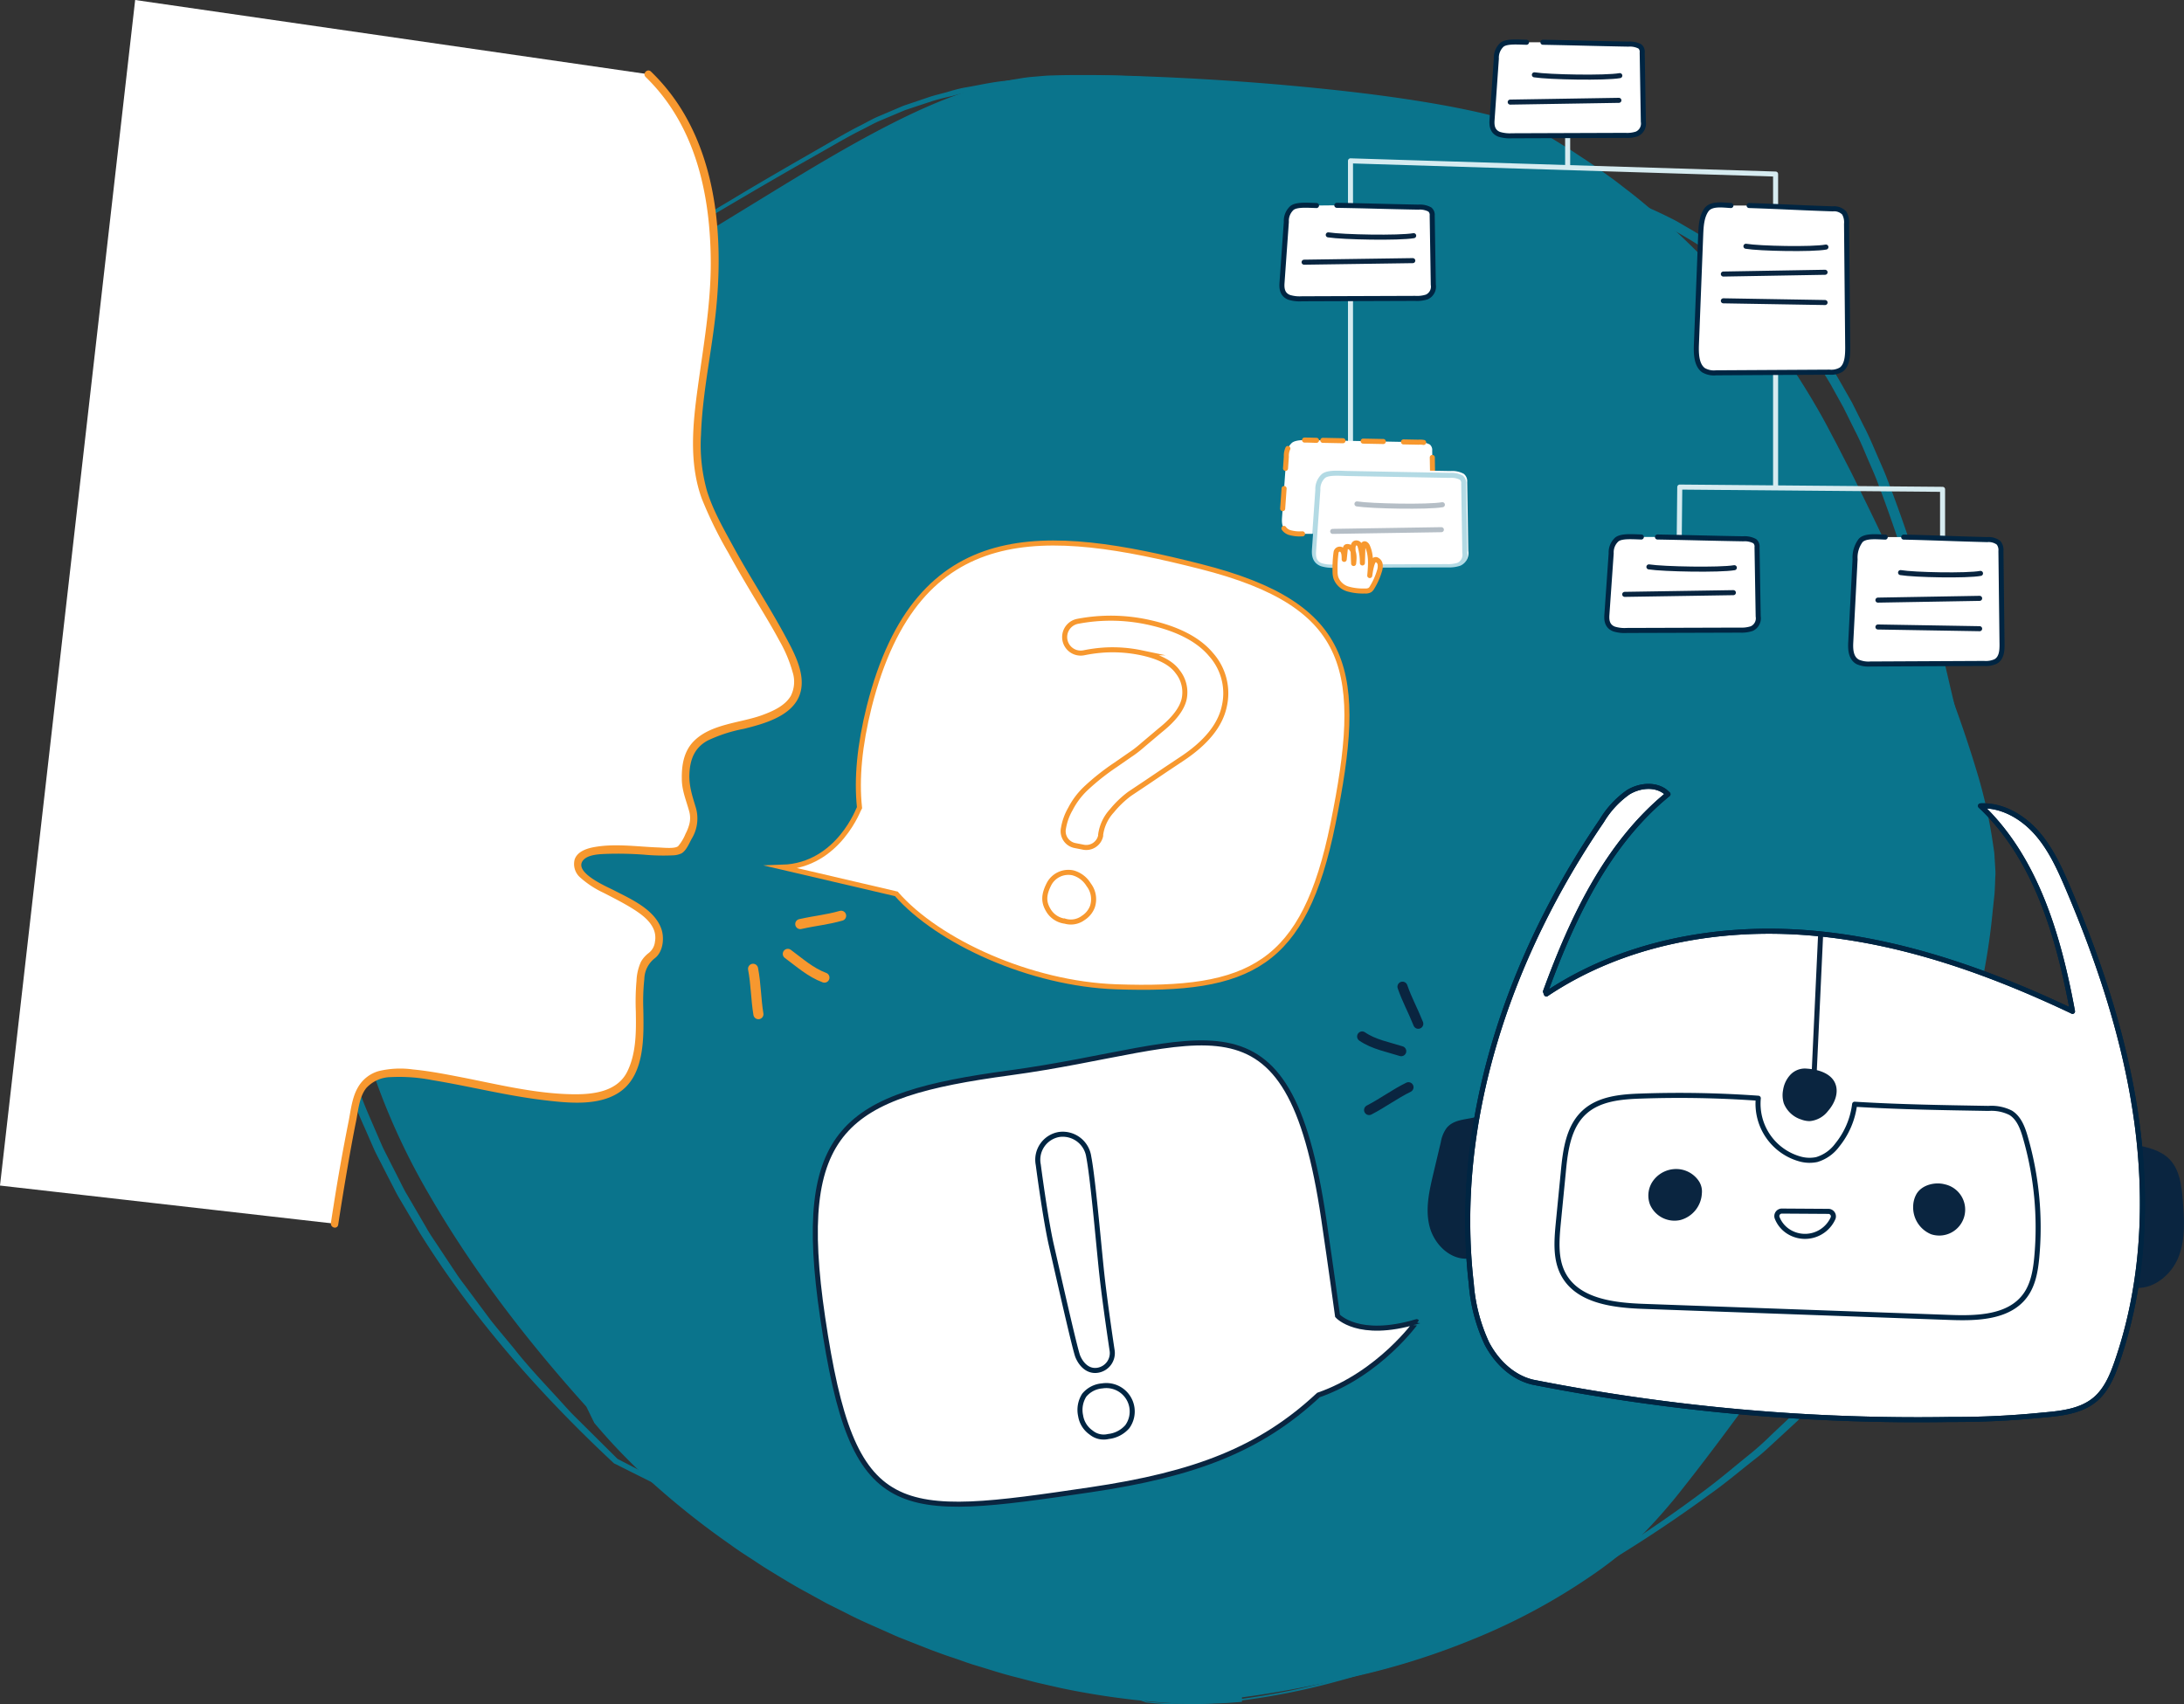<svg xmlns="http://www.w3.org/2000/svg" width="433.05" height="338.02" viewBox="0 0 433.05 338.02"><rect x="0" y="0" width="433.05" height="338.02" fill="#333333" stroke="none"/><g id="b722b7fc-db74-43a6-a07e-dfcbc1bd8d4e" data-name="Ebene 2"><g id="a8282044-baef-41b5-9325-f5e277ad2f6a" data-name="Ebene 2"><g id="a35b159a-28e4-4590-83fe-d87eb257907a" data-name="Gruppe 13296" opacity="0.8"><g id="be55e8dc-f419-45c7-b2f0-1bc13661e0f0" data-name="Vereinigungsmenge 2"><path d="M227.26,337.65c-9-3.41-17.93-7.07-26.8-10.82s-17.68-7.64-26.46-11.6-17.53-8-26.21-12.18-17.32-8.44-25.92-12.77l-.07,0-.06-.06c-14.61-13.63-28-28.78-38.58-45.82l-3.83-6.48c-.66-1.06-1.19-2.21-1.78-3.32l-1.71-3.34c-.56-1.13-1.18-2.22-1.69-3.37l-1.51-3.45c-1-2.3-2.08-4.57-2.87-7a129,129,0,0,1-7.46-29.14,126.58,126.58,0,0,1-.45-30.07,138.1,138.1,0,0,1,6.57-29.32c6.44-19,16.7-36.57,29.27-52.12,1.65-1.89,3.26-3.8,5-5.57s3.54-3.53,5.36-5.25c3.71-3.36,7.54-6.59,11.56-9.57a285.62,285.62,0,0,1,25-16.53c4.27-2.59,8.59-5.1,12.91-7.6l6.49-3.73c2.16-1.25,4.31-2.51,6.56-3.64,1.12-.56,2.2-1.2,3.35-1.71l3.46-1.47,1.73-.74,1.78-.6,3.57-1.21c1.2-.37,2.42-.64,3.63-1s2.42-.69,3.66-.88c2.47-.43,4.92-1,7.41-1.24a156.56,156.56,0,0,1,30-.65c10,.63,19.92,1.8,29.82,3.07l14.85,1.95c2.47.31,5,.7,7.44,1.2s4.91,1.15,7.31,1.89a92.57,92.57,0,0,1,26.74,13.76l-.28-.14a84.25,84.25,0,0,1,10.14,3.37q2.48,1,4.88,2.17c.81.39,1.6.79,2.4,1.21l2.31,1.35a79.44,79.44,0,0,1,16.91,13,89.85,89.85,0,0,1,12.91,17l2.64,4.64,2.38,4.76c.83,1.58,1.53,3.21,2.23,4.84s1.44,3.24,2.1,4.89A294.47,294.47,0,0,1,386.41,135c.79,3.45,1.68,6.86,2.33,10.37s1.16,7,1.48,10.58a112.49,112.49,0,0,1,0,21.32V177a177,177,0,0,1,1.06,22.79,144.36,144.36,0,0,1-2.57,22.69c-.38,1.86-.87,3.71-1.31,5.56-.23.93-.44,1.86-.68,2.78l-.87,2.72c-.6,1.81-1.11,3.65-1.78,5.43l-2.12,5.32c-.64,1.79-1.57,3.47-2.37,5.19l-1.25,2.58-.63,1.28L377,254.6l-2.87,4.94c-.24.41-.47.83-.72,1.23l-.81,1.18-1.62,2.36-1.61,2.36-.81,1.17-.89,1.12-3.57,4.45c-1.15,1.53-2.51,2.86-3.79,4.27s-2.59,2.79-3.92,4.14l-4.19,3.87c-1.4,1.28-2.77,2.61-4.29,3.75-3,2.35-5.88,4.81-9,7a270.07,270.07,0,0,1-38.74,23.64l-.33.17-.15-.32h0l.46.16c-2.83,1.41-5.74,2.65-8.6,4s-5.85,2.41-8.76,3.62a183.78,183.78,0,0,1-18,5.85,138.15,138.15,0,0,1-18.58,3.69c-3.14.35-6.28.66-9.44.74A60.11,60.11,0,0,1,227.26,337.65Zm.05-.19a60.39,60.39,0,0,0,9.42.26c3.15-.09,6.29-.41,9.42-.78a138.92,138.92,0,0,0,18.51-3.76,174.58,174.58,0,0,0,17.95-5.94c2.89-1.24,5.83-2.38,8.69-3.71s5.73-2.62,8.53-4.06l.31-.16.16.32h0l-.47-.16a266,266,0,0,0,38.33-24c3-2.24,5.88-4.71,8.81-7.07a55.62,55.62,0,0,0,4.2-3.77l4.1-3.87c1.29-1.36,2.54-2.77,3.81-4.15a55,55,0,0,0,3.71-4.23l3.49-4.42.88-1.11.78-1.16,1.57-2.34,1.58-2.33.78-1.17c.25-.39.47-.81.71-1.21l2.78-4.89.7-1.22.6-1.27,1.21-2.54c.78-1.71,1.68-3.36,2.3-5.13l2-5.24c.65-1.76,1.14-3.57,1.71-5.35l.84-2.69.66-2.73c.42-1.83.91-3.64,1.28-5.47a144.53,144.53,0,0,0,2.51-22.35,176.15,176.15,0,0,0-1.08-22.49l0-.11V177a110.87,110.87,0,0,0,0-20.93q-.48-5.22-1.47-10.38c-.64-3.42-1.52-6.84-2.32-10.27A299.33,299.33,0,0,0,372.1,95.15c-.64-1.63-1.38-3.22-2.06-4.84s-1.37-3.22-2.18-4.78l-2.33-4.7L363,76.26A88.24,88.24,0,0,0,350.37,59.6a78.05,78.05,0,0,0-16.48-12.77,76.92,76.92,0,0,0-19.25-8l-.16,0-.12-.09A90.92,90.92,0,0,0,288.17,25c-2.36-.75-4.75-1.38-7.16-1.92s-4.85-.9-7.33-1.23l-14.83-2c-9.89-1.33-19.79-2.58-29.73-3.25a155.32,155.32,0,0,0-29.8.49c-2.48.23-4.9.78-7.35,1.2-1.23.18-2.41.58-3.62.85s-2.42.58-3.61.95l-3.53,1.17-1.77.59-1.71.72-3.44,1.45c-1.13.49-2.21,1.12-3.32,1.67-2.22,1.1-4.39,2.35-6.55,3.59l-6.51,3.7c-4.33,2.48-8.66,5-12.94,7.53A262.16,262.16,0,0,0,120.07,57c-4,3-7.79,6.21-11.47,9.56-1.8,1.72-3.63,3.41-5.31,5.24s-3.35,3.67-5,5.55a169.11,169.11,0,0,0-28.62,52,136.28,136.28,0,0,0-6.24,29.06,126.9,126.9,0,0,0,8,58.41c.78,2.35,1.83,4.6,2.8,6.89l1.48,3.41c.5,1.14,1.11,2.22,1.65,3.34l1.69,3.32c.57,1.1,1.08,2.23,1.74,3.29l3.75,6.43c.6,1.09,1.31,2.12,2,3.15l2.06,3.11,2.06,3.1c.68,1,1.47,2,2.2,3l4.46,6c1.55,1.95,3.17,3.84,4.74,5.76,3.08,3.92,6.57,7.47,9.9,11.18l1.26,1.37,1.32,1.32,2.65,2.63,5.31,5.27-.13-.09c8.54,4.43,17.11,8.82,25.75,13.06s17.33,8.4,26.06,12.47,17.55,7.92,26.39,11.72S218.34,334,227.31,337.46Z" fill="#0084a3"></path></g><g id="a8833017-a755-4927-bf7b-01499a45b906" data-name="Vereinigungsmenge 4"><path d="M266.84,332.79c-8.84,1.92-15.59,3.06-20.73,3.72l0,.89s-28,3.88-68-13.16-59.71-42.55-59.71-42.55l-1.54-3.16c-13.88-15.44-38.39-46-44.88-75.43C62.71,161.3,72,119,92.52,92.7S115.16,61.63,141.07,46s46.5-29.65,66.73-30.4,83.31,3.24,98.67,12.18a148.19,148.19,0,0,1,56.62,60.54c16.72,32.85,33.31,70.41,31.39,88.68s-4,37.76-26.24,69.62-35.82,50.73-42.95,57.72c-4.24,4.15-12.75,11-25.7,17.27A145.36,145.36,0,0,1,266.84,332.79Z" fill="#0084a3"></path><path d="M266.86,332.88c-6.86,1.5-13.76,2.86-20.73,3.77l.13-.14,0,.89v.13h-.11a96.63,96.63,0,0,1-18-.07,155,155,0,0,1-17.8-2.67l-4.4-1c-1.46-.35-2.9-.75-4.36-1.12-2.92-.71-5.76-1.68-8.65-2.53-1.43-.45-2.84-1-4.26-1.46s-2.85-1-4.24-1.52l-4.19-1.65-2.1-.83c-.69-.29-1.37-.6-2.06-.91-2.74-1.23-5.52-2.39-8.18-3.78l-4-2-3.95-2.18c-2.66-1.41-5.19-3-7.77-4.57-1.29-.79-2.52-1.65-3.79-2.46s-2.51-1.65-3.73-2.54a159.07,159.07,0,0,1-14.2-11.16,116.5,116.5,0,0,1-12.68-12.93l0-.05-.05-.09-1.54-3.16.12.19c-11.71-13-22.48-26.95-31.26-42.17a134.14,134.14,0,0,1-11-23.9c-.67-2.1-1.41-4.17-1.9-6.33l-.81-3.21c-.23-1.07-.42-2.15-.63-3.23l-.6-3.24-.31-1.61-.22-1.64c-.28-2.17-.6-4.34-.86-6.52A151.79,151.79,0,0,1,72.12,135a128.69,128.69,0,0,1,9-24.65,107.26,107.26,0,0,1,6.5-11.42c2.41-3.66,5.1-7.13,7.79-10.56L103.52,78c2.71-3.43,5.45-6.84,8.4-10.09a84.73,84.73,0,0,1,9.5-9.06c3.4-2.77,7-5.29,10.64-7.71s7.39-4.68,11.12-6.95l11.17-6.84c7.46-4.55,15-9.07,22.78-13s16-7.35,24.77-8.73a30.32,30.32,0,0,1,3.28-.42c1.1-.08,2.21-.22,3.3-.23,2.2-.08,4.39-.09,6.58-.09,4.37,0,8.75.14,13.12.31q13.11.51,26.18,1.65c8.72.78,17.42,1.71,26.08,3.06,4.33.68,8.65,1.46,12.94,2.43,2.14.51,4.27,1.05,6.39,1.71A38.77,38.77,0,0,1,306,26.47c1.05.51,1.93,1.12,2.88,1.69l2.8,1.74c1.82,1.23,3.69,2.39,5.46,3.69l2.68,1.93c.88.65,1.74,1.33,2.61,2,1.76,1.32,3.44,2.75,5.13,4.15A149.62,149.62,0,0,1,361,82.15c1.09,1.91,2.08,3.88,3.12,5.81l3,5.85c1.94,3.92,3.87,7.85,5.75,11.8,3.75,7.9,7.36,15.88,10.69,24a239.27,239.27,0,0,1,8.82,24.79,97.35,97.35,0,0,1,2.79,12.94l.24,1.64c.06.56.08,1.12.12,1.67l.1,1.67a10.48,10.48,0,0,1,0,1.68c-.05,1.13-.07,2.27-.16,3.37l-.35,3.27A129.17,129.17,0,0,1,390,206.46a130,130,0,0,1-10.68,24.09c-1.12,1.88-2.2,3.8-3.35,5.66s-2.33,3.72-3.54,5.54l-3.72,5.43-3.78,5.34q-7.57,10.69-15.25,21.32c-5.14,7.07-10.31,14.13-15.74,21a109.53,109.53,0,0,1-8.65,9.89A82.46,82.46,0,0,1,315,312.88a123,123,0,0,1-23.12,12.31A145.46,145.46,0,0,1,266.86,332.88Zm0-.19a145.2,145.2,0,0,0,24.95-7.8,122.5,122.5,0,0,0,23-12.38,78.48,78.48,0,0,0,10.12-8.22,107.27,107.27,0,0,0,8.48-9.93c5.34-6.9,10.42-14,15.47-21.13s10-14.31,15-21.5a250.53,250.53,0,0,0,14.07-22,127.65,127.65,0,0,0,10.35-23.82,131.67,131.67,0,0,0,4.87-25.51l.35-3.26c.08-1.07.09-2.11.14-3.17a10.58,10.58,0,0,0,0-1.59l-.11-1.6c0-.53-.05-1.06-.12-1.6l-.23-1.59a93.89,93.89,0,0,0-2.75-12.65,235.36,235.36,0,0,0-8.77-24.56c-3.32-8-6.92-16-10.68-23.86-1.88-3.94-3.8-7.85-5.74-11.76l-2.94-5.84c-1-1.92-2-3.86-3.06-5.75a147.56,147.56,0,0,0-32.84-40c-1.66-1.39-3.31-2.8-5-4.11-.86-.66-1.7-1.35-2.58-2l-2.64-1.91c-1.74-1.3-3.58-2.44-5.37-3.67l-2.76-1.72c-.92-.55-1.84-1.19-2.77-1.63a36.94,36.94,0,0,0-5.93-2.34c-2.06-.65-4.16-1.19-6.26-1.7-4.22-1-8.5-1.8-12.8-2.5-8.59-1.4-17.26-2.4-25.94-3.23s-17.39-1.43-26.11-1.83c-4.36-.2-8.71-.35-13.07-.4-2.18,0-4.36,0-6.53,0-1.09,0-2.15.14-3.23.2a31.78,31.78,0,0,0-3.22.39c-8.57,1.28-16.71,4.66-24.49,8.5s-15.3,8.37-22.78,12.88L143.6,44.9c-3.74,2.26-7.47,4.52-11.13,6.88s-7.23,4.88-10.62,7.61a83.53,83.53,0,0,0-9.48,9c-2.94,3.22-5.65,6.65-8.35,10.07L96,88.77c-2.68,3.45-5.34,6.9-7.71,10.55a103.08,103.08,0,0,0-6.41,11.36,125.06,125.06,0,0,0-8.78,24.54A150.41,150.41,0,0,0,70,187.05c.28,2.16.61,4.31.91,6.46l.24,1.61.31,1.6.63,3.2c.22,1.06.41,2.13.65,3.19l.81,3.14c.49,2.11,1.23,4.15,1.89,6.21a132.75,132.75,0,0,0,11,23.57,229.2,229.2,0,0,0,14.44,21.72c5.18,7,10.73,13.73,16.52,20.23l.08.09,0,.1,1.53,3.17-.08-.14A115.1,115.1,0,0,0,131.38,294a155.34,155.34,0,0,0,14,11.23c1.19.89,2.43,1.73,3.67,2.56s2.46,1.69,3.73,2.49c2.54,1.56,5,3.21,7.67,4.63l3.9,2.21,4,2c2.63,1.42,5.38,2.6,8.09,3.86.68.31,1.36.64,2,.93l2.08.85,4.16,1.69c1.38.58,2.8,1,4.2,1.56s2.81,1,4.23,1.51c2.86.87,5.69,1.87,8.59,2.61,1.45.39,2.88.8,4.34,1.17l4.37,1a145.54,145.54,0,0,0,17.73,2.77,95.91,95.91,0,0,0,17.93.14l-.13.14.05-.89v-.12l.11,0C253.05,335.48,260,334.16,266.82,332.69Z" fill="#0084a3"></path></g></g><path d="M294.35,221.37c-2.17,1.37-5.45.66-7.1,2.63a6.2,6.2,0,0,0-1.07,2.62l-1.5,6.32c-.79,3.34-1.59,6.84-.74,10.17s3.89,6.37,7.3,6" fill="#0a2540" stroke="#0a2540" stroke-linecap="round" stroke-linejoin="round"></path><path d="M423.23,227.53c2.36.46,4.87,1,6.56,2.7,1.95,2,2.28,5,2.51,7.78.3,3.73.58,7.63-.8,11.11s-5,6.4-8.66,5.72" fill="#0a2540" stroke="#0a2540" stroke-linecap="round" stroke-linejoin="round"></path><path d="M410.91,200.55c-16.48-7.81-33.82-14-52-15.52s-37.14,1.95-52.29,12.1l-.17-.48c5.34-14.6,12.23-29.32,24.28-39.14l-.6-.54c-2.08-1.53-5.1-1.18-7.3.17a18.55,18.55,0,0,0-5.22,5.64c-18.33,26.82-29.59,59.54-25.88,91.81a34,34,0,0,0,3.09,11.85c1.9,3.64,5.13,6.77,9.13,7.69a394.39,394.39,0,0,0,82.85,7.39,172.86,172.86,0,0,0,18.2-.87c3.69-.32,7.64-.73,10.46-3.13,2.2-1.87,3.37-4.66,4.31-7.39,5.29-15.26,6.1-31.84,3.89-47.84S416.32,190.82,410,176c-1.66-3.88-3.44-7.79-6.25-10.93s-6.84-5.45-11.05-5.24l.41.37c10.72,10.42,15.11,25.67,17.83,40.38Z" fill="#fff" stroke="#002542" stroke-linecap="round" stroke-linejoin="round"></path><path d="M361,185.31l-1.28,27.48" fill="none" stroke="#0a2540" stroke-linecap="round" stroke-linejoin="round"></path><path d="M357.93,212.42a3.45,3.45,0,0,0-2.64,1.16,5.19,5.19,0,0,0-1.24,2.67,4.92,4.92,0,0,0,.12,2.41,5,5,0,0,0,3.18,2.91,4.22,4.22,0,0,0,1.48.28,4.64,4.64,0,0,0,3.25-1.83c1.21-1.37,2.05-3.34,1.33-5S360.49,212.54,357.93,212.42Z" fill="#0a2540" stroke="#0a2540" stroke-linecap="round" stroke-linejoin="round"></path><path d="M362.62,240.25a1,1,0,0,1,.86,1.32,6.1,6.1,0,0,1-9,2.59,5.68,5.68,0,0,1-2.12-2.68,1,1,0,0,1,.89-1.29Z" fill="none" stroke="#002542" stroke-linecap="round" stroke-linejoin="round"></path><path d="M385.46,235.36c-1.76-.45-4.06.11-5,1.66a4.62,4.62,0,0,0-.61,2.24,5.25,5.25,0,0,0,3.21,5.05,4.64,4.64,0,1,0,2.39-8.95Z" fill="#0a2540" stroke="#0a2540" stroke-linecap="round" stroke-linejoin="round"></path><path d="M333,232.39a5.15,5.15,0,0,0-4.59,1.8,4.53,4.53,0,0,0-.77,4.55,4.79,4.79,0,0,0,5.43,2.74,5.26,5.26,0,0,0,3.88-4.82,3.23,3.23,0,0,0-.52-2.15A4.92,4.92,0,0,0,333,232.39Z" fill="#0a2540" stroke="#0a2540" stroke-linecap="round" stroke-linejoin="round"></path><path d="M367.74,219a15.94,15.94,0,0,1-3.47,8.13,7.79,7.79,0,0,1-4.06,2.85,7,7,0,0,1-3.11-.07,11.37,11.37,0,0,1-8.46-12.1,219.72,219.72,0,0,0-23.24-.43c-4,.13-8.3.51-11.24,3.2-3.19,2.91-3.79,7.63-4.19,11.93l-1,10.19c-.32,3.44-.6,7.11,1.07,10.13,2.87,5.21,9.89,6.05,15.84,6.26l60.87,2.2c5.33.19,11.54,0,14.75-4.27,1.64-2.17,2.11-5,2.36-7.69a64.3,64.3,0,0,0-2.27-23.78c-.53-1.86-1.27-3.84-2.91-4.85a8.45,8.45,0,0,0-4.4-.87C385.6,219.68,376.87,219.56,367.74,219Z" fill="none" stroke="#002542" stroke-linecap="round" stroke-linejoin="round"></path><path d="M410.91,200.55c-16.48-7.81-33.82-14-52-15.52s-37.14,1.95-52.29,12.1l-.17-.48c5.34-14.6,12.23-29.32,24.28-39.14l-.6-.54c-2.08-1.53-5.1-1.18-7.3.17a18.55,18.55,0,0,0-5.22,5.64c-18.33,26.82-29.59,59.54-25.88,91.81a34,34,0,0,0,3.09,11.85c1.9,3.64,5.13,6.77,9.13,7.69a394.39,394.39,0,0,0,82.85,7.39,172.86,172.86,0,0,0,18.2-.87c3.69-.32,7.64-.73,10.46-3.13,2.2-1.87,3.37-4.66,4.31-7.39,5.29-15.26,6.1-31.84,3.89-47.84S416.32,190.82,410,176c-1.66-3.88-3.44-7.79-6.25-10.93s-6.84-5.45-11.05-5.24l.41.37c10.72,10.42,15.11,25.67,17.83,40.38Z" fill="none" stroke="#002542" stroke-linecap="round" stroke-linejoin="round"></path><g id="bc8cda0c-47fa-47d1-9c0d-93ceff6a78c4" data-name="Gruppe 24503"><path id="bb75a963-227d-4159-8dae-dda881653d03" data-name="Pfad 49823" d="M150.38,201.14c-.5-3-.48-6-1.06-9" fill="none" stroke="#f7982f" stroke-linecap="round" stroke-linejoin="round" stroke-width="2"></path><path id="fd939c50-564c-48ec-a2c0-cb78f778c9d2" data-name="Pfad 49824" d="M163.47,193.89c-2.72-1-4.95-3-7.26-4.71" fill="none" stroke="#f7982f" stroke-linecap="round" stroke-linejoin="round" stroke-width="2"></path><path id="a965e8d2-ec80-4cf9-b21f-6bb0dd7b0be4" data-name="Pfad 49825" d="M166.78,181.62c-3,.84-4.77.91-8.1,1.65" fill="none" stroke="#f7982f" stroke-linecap="round" stroke-linejoin="round" stroke-width="2"></path></g><g id="fb1c17d4-ed81-4493-828b-9e0a18ca298d" data-name="Gruppe 24503"><path id="f1d05b0e-5875-4e11-8332-ef879b181b5c" data-name="Pfad 49823" d="M271.47,220.15c2.68-1.38,5.09-3.19,7.81-4.52" fill="none" stroke="#0a2540" stroke-linecap="round" stroke-linejoin="round" stroke-width="2"></path><path id="f0e67cf0-0186-4f67-a38a-1c0611b89901" data-name="Pfad 49824" d="M270.09,205.56c2.27,1.57,5.15,2.09,7.75,2.92" fill="none" stroke="#0a2540" stroke-linecap="round" stroke-linejoin="round" stroke-width="2"></path><path id="f5ab4dc5-8f3b-4710-952e-ba68b5d582b9" data-name="Pfad 49825" d="M278.09,195.69c1,2.85,1.9,4.29,3.13,7.35" fill="none" stroke="#0a2540" stroke-linecap="round" stroke-linejoin="round" stroke-width="2"></path></g><polyline points="352.07 40.46 352.07 34.52 267.78 31.9 267.78 89" fill="none" stroke="#d6ebf0" stroke-linecap="round" stroke-linejoin="round"></polyline><polyline points="385.18 107.76 385.18 97.05 333.07 96.6 332.95 108.08" fill="none" stroke="#d6ebf0" stroke-linecap="round" stroke-linejoin="round"></polyline><line x1="310.84" y1="22.32" x2="310.84" y2="32.8" fill="none" stroke="#d6ebf0" stroke-linecap="round" stroke-linejoin="round"></line><line x1="352.07" y1="66.61" x2="352.07" y2="96.6" fill="none" stroke="#d6ebf0" stroke-linecap="round" stroke-linejoin="round"></line><path d="M262.29,87.33l18.94.37a4.22,4.22,0,0,1,2.28.46,1.41,1.41,0,0,1,.47,1.22l.22,13.7a2.26,2.26,0,0,1-1.27,2.43,6.25,6.25,0,0,1-2.32.29l-22.49.08a7.28,7.28,0,0,1-2.5-.29c-1.4-.55-1.49-1.8-1.42-2.85l.86-12.16a3.48,3.48,0,0,1,1.1-2.75c.93-.75,3.14-.53,4.88-.5" fill="#fff" stroke="#f7982f" stroke-linecap="round" stroke-linejoin="round" stroke-dasharray="4"></path><path d="M267.53,93.56l20.14.36a4.27,4.27,0,0,1,2.29.47,1.38,1.38,0,0,1,.46,1.21l.22,13.71a2.22,2.22,0,0,1-1.27,2.42,6.46,6.46,0,0,1-2.32.3l-22.48.07a7.1,7.1,0,0,1-2.51-.29c-1.4-.55-1.49-1.8-1.42-2.85l.86-12.16a3.48,3.48,0,0,1,1.1-2.74c.93-.76,3.15-.54,4.88-.5" fill="#fff" stroke="#fff" stroke-linecap="round" stroke-linejoin="round"></path><path d="M328.65,106.5c7,.13,10,.24,17,.36a4.17,4.17,0,0,1,2.28.47,1.36,1.36,0,0,1,.46,1.21l.23,13.71a2.24,2.24,0,0,1-1.28,2.42,6.41,6.41,0,0,1-2.31.3l-22.49.07a7,7,0,0,1-2.5-.29c-1.41-.55-1.5-1.8-1.42-2.85l.85-12.16a3.45,3.45,0,0,1,1.11-2.74c.93-.76,3.14-.54,4.87-.5" fill="#fff" stroke="#002542" stroke-linecap="round" stroke-linejoin="round"></path><path d="M377.47,106.52c7,.17,9.5.32,16.53.5a3.28,3.28,0,0,1,2.28.63,2.29,2.29,0,0,1,.47,1.64l.22,18.6c0,1.21-.1,2.64-1.27,3.3a4.73,4.73,0,0,1-2.32.39l-22.49.11a5.34,5.34,0,0,1-2.5-.4c-1.4-.74-1.49-2.44-1.42-3.86l.86-16.51a5.66,5.66,0,0,1,1.1-3.72c.93-1,3.14-.73,4.88-.68" fill="#fff" stroke="#002542" stroke-linecap="round" stroke-linejoin="round"></path><path d="M305.94,8.38c7,.13,9.91.24,16.94.37a4.26,4.26,0,0,1,2.28.46,1.38,1.38,0,0,1,.46,1.22l.23,13.7a2.26,2.26,0,0,1-1.28,2.43,6.19,6.19,0,0,1-2.31.29l-22.49.08a7.25,7.25,0,0,1-2.5-.29c-1.41-.55-1.5-1.8-1.42-2.85l.85-12.16a3.49,3.49,0,0,1,1.11-2.75c.93-.75,3.14-.53,4.87-.5" fill="#fff" stroke="#002542" stroke-linecap="round" stroke-linejoin="round"></path><path d="M265.07,40.72c7,.12,9.13.23,16.16.36a4.13,4.13,0,0,1,2.28.47,1.39,1.39,0,0,1,.47,1.21l.22,13.7a2.25,2.25,0,0,1-1.27,2.43,6.25,6.25,0,0,1-2.32.29l-22.49.08a7,7,0,0,1-2.5-.29c-1.4-.55-1.49-1.8-1.42-2.85L255.06,44a3.44,3.44,0,0,1,1.1-2.74c.93-.76,3.14-.54,4.88-.5" fill="#fff" stroke="#002542" stroke-linecap="round" stroke-linejoin="round"></path><path d="M346.82,40.76c7,.23,9.55.43,16.58.66a2.76,2.76,0,0,1,2.28.83,3.66,3.66,0,0,1,.46,2.17l.23,24.52c0,1.6-.1,3.48-1.27,4.35a3.81,3.81,0,0,1-2.32.52l-22.49.13a4.15,4.15,0,0,1-2.5-.51c-1.41-1-1.49-3.23-1.42-5.1l.85-21.76c.07-1.72.18-3.56,1.11-4.91s3.14-1,4.88-.9" fill="#fff" stroke="#002542" stroke-linecap="round" stroke-linejoin="round"></path><path d="M267.34,93.91l20.14.37a4.18,4.18,0,0,1,2.29.46,1.39,1.39,0,0,1,.46,1.21l.22,13.71a2.24,2.24,0,0,1-1.27,2.43,6.63,6.63,0,0,1-2.31.29l-22.49.07a6.8,6.8,0,0,1-2.5-.29c-1.41-.55-1.5-1.8-1.42-2.85l.85-12.16a3.47,3.47,0,0,1,1.11-2.74c.93-.76,3.14-.54,4.87-.5" fill="#fff" stroke="#0084a3" stroke-linecap="round" stroke-linejoin="round" opacity="0.3"></path><path d="M271.6,114.15c.18-2,.35-4-.45-5.79-.13-.31-.48-.65-.75-.45a.6.6,0,0,0-.16.49l-.1,3.25a11.57,11.57,0,0,0-.48-3.41.76.76,0,0,0-.74-.56c-.57,0-.66.71-.64,1.22l.12,2.86c.13-1.09.21-2.35-.58-3.13-.19-.2-.76-.34-.95-.13a.7.7,0,0,0-.12.36l-.22,2.08c0-.71,0-1.74-.67-2a.74.74,0,0,0-.94.62,23,23,0,0,0-.2,3.8,4.44,4.44,0,0,0,.15,1.2,3.63,3.63,0,0,0,2.39,2.25,10.89,10.89,0,0,0,3.37.4,1.75,1.75,0,0,0,1-.19,1.5,1.5,0,0,0,.43-.51,13.59,13.59,0,0,0,1.45-3.23,3,3,0,0,0,.16-1.29,1.2,1.2,0,0,0-.77-1C272.47,110.91,272,111.21,271.6,114.15Z" fill="#fff" stroke="#f7982f" stroke-linecap="round" stroke-linejoin="round"></path><path d="M321.18,15c-2.86.51-14.07.3-16.94-.16" fill="#fff" stroke="#092540" stroke-linecap="round" stroke-linejoin="round"></path><path d="M321,19.9l-21.55.35" fill="#fff" stroke="#092540" stroke-linecap="round" stroke-linejoin="round"></path><path d="M280.31,46.74c-2.86.51-14.07.3-16.94-.16" fill="#fff" stroke="#092540" stroke-linecap="round" stroke-linejoin="round"></path><path d="M280.13,51.69,258.58,52" fill="#fff" stroke="#092540" stroke-linecap="round" stroke-linejoin="round"></path><path d="M343.89,112.59c-2.86.5-14.08.29-16.94-.16" fill="#fff" stroke="#092540" stroke-linecap="round" stroke-linejoin="round"></path><path d="M343.7,117.54l-21.55.34" fill="#fff" stroke="#092540" stroke-linecap="round" stroke-linejoin="round"></path><path d="M286,100.1c-2.86.51-14.08.29-16.94-.16" fill="#fff" stroke="#092540" stroke-linecap="round" stroke-linejoin="round" opacity="0.3"></path><path d="M285.8,105.05l-21.55.34" fill="#fff" stroke="#092540" stroke-linecap="round" stroke-linejoin="round" opacity="0.3"></path><path d="M362.05,49c-2.68.51-13.17.3-15.86-.16" fill="#fff" stroke="#092540" stroke-linecap="round" stroke-linejoin="round"></path><path d="M361.88,54l-20.17.35" fill="#fff" stroke="#092540" stroke-linecap="round" stroke-linejoin="round"></path><path d="M361.88,60l-20.17-.34" fill="#fff" stroke="#092540" stroke-linecap="round" stroke-linejoin="round"></path><path d="M392.7,113.72c-2.67.51-13.17.3-15.85-.16" fill="#fff" stroke="#092540" stroke-linecap="round" stroke-linejoin="round"></path><path d="M392.53,118.67l-20.17.35" fill="#fff" stroke="#092540" stroke-linecap="round" stroke-linejoin="round"></path><path d="M392.53,124.69l-20.17-.34" fill="#fff" stroke="#092540" stroke-linecap="round" stroke-linejoin="round"></path><path d="M128.52,14.72c11.95,11.48,13.37,28,13.13,39.9-.33,16.51-6.83,33.2-1.13,45.64,9.83,21.47,23.12,33.81,15.33,39.87-7,5.45-18.75,2.72-19.79,11.85s4.66,7.94-1,16.3c-1.34,2-19.37-2.2-20.45,2.67-1.19,5.37,17.7,7.81,16,16a3.65,3.65,0,0,1-1.1,2.37,5.16,5.16,0,0,0-2.42,4.34c-.89,6.27.89,12.27-1.8,18.77s-11.15,6.53-27,3.42S72.63,210,70.72,218.25s-4.38,24.44-4.38,24.44L0,235.13,26.8,0Z" fill="#fff"></path><path d="M261.43,276.67h0c-11.5,10.73-24.38,15.71-45.2,18.79-38.63,5.71-47.08,6.67-53.11-34.16-5.56-37.6,4.33-44.09,37.06-48.52,38.7-5.23,55.19-19.14,62.3,29,1.46,9.86,2.73,19.19,2.73,19.19s4.09,4.62,15.69,1.15C280.89,262.1,273.61,272.43,261.43,276.67Z" fill="#fff" stroke="#0a2540" stroke-miterlimit="10"></path><path d="M206.75,273.8a3.89,3.89,0,0,1-2.39-3c-1.56-8.5-8.51-48-4.39-50.56,4.62-2.89,13.21-1.06,13.39,1.14S210,270,209,272.79A1.54,1.54,0,0,1,206.75,273.8Z" fill="none" stroke="#fff" stroke-miterlimit="10"></path><path d="M211.41,282.09c-.18,2.06-2.42,3.26-4.45,2.84-1.73-.37-3.61-1.94-3.43-4a3.7,3.7,0,0,1,4.27-3.32A4.33,4.33,0,0,1,211.41,282.09Z" fill="none" stroke="#fff" stroke-miterlimit="10"></path><path d="M128,15.25c10,9.69,12.92,23.55,12.93,37,0,8.28-1.46,16.39-2.57,24.57-1,7.25-1.79,15,.79,22.07a81.5,81.5,0,0,0,5.24,10.7c1.77,3.23,3.64,6.39,5.53,9.54,1.56,2.6,3.15,5.2,4.58,7.87a27.09,27.09,0,0,1,2.67,6.33,6.24,6.24,0,0,1-.36,4.67c-1.16,2-3.62,3.07-5.66,3.82-4.4,1.61-10.35,1.72-13.74,5.34-1.85,2-2.26,4.67-2.22,7.27,0,2.33.86,4.26,1.46,6.46a4.92,4.92,0,0,1,0,2.69,9.3,9.3,0,0,1-.72,1.79,9.09,9.09,0,0,1-1.46,2.44c-.62.56-2.86.31-3.82.27-4.34-.15-8.93-.88-13.23,0-1.38.3-3,.93-3.48,2.39a3.55,3.55,0,0,0,1.16,3.61,18.86,18.86,0,0,0,4.6,3c1.94,1,3.92,2,5.78,3.16,1.58,1,3.32,2.23,4.1,4a4.29,4.29,0,0,1,.29,2.5,3.27,3.27,0,0,1-1.27,2.29,5.79,5.79,0,0,0-1.51,1.72,10,10,0,0,0-.88,3.77,47,47,0,0,0-.14,6c.07,4,.12,8.32-1.69,12-2,4.05-6.87,4.57-10.89,4.5-7.51-.12-14.93-2-22.26-3.42-3.1-.6-6.21-1.2-9.36-1.5a18.24,18.24,0,0,0-6.79.33A6.9,6.9,0,0,0,71,215.61c-1.19,2-1.44,4.56-1.88,6.8C68,228,67,233.63,66.12,239.26c-.17,1.08-.34,2.15-.5,3.23s1.3,1.36,1.44.4q.87-5.69,1.85-11.35c.53-3.07,1.08-6.14,1.7-9.19.43-2.12.62-4.77,2-6.54a6.72,6.72,0,0,1,4.92-2.19,34,34,0,0,1,8.24.61c7.48,1.23,14.85,3.13,22.39,4,4.62.54,10.45,1.14,14.57-1.55,5.19-3.4,4.92-11.08,4.83-16.52a42.15,42.15,0,0,1,.2-6,5.36,5.36,0,0,1,2.11-4.14c1.66-1.3,1.93-4.15,1.19-6-1.47-3.76-6-5.73-9.37-7.47-1.32-.68-8-3.5-6.09-5.9,1-1.24,3.48-1.25,4.9-1.31a70.64,70.64,0,0,1,7.13.16,41.44,41.44,0,0,0,5.79.14,4.3,4.3,0,0,0,1.73-.4c.94-.56,1.51-2,2-2.89a7.72,7.72,0,0,0,.86-6.05c-.7-2.34-1.42-4.36-1.31-6.86.13-2.81,1-5.11,3.56-6.54a29.21,29.21,0,0,1,7.22-2.35c4-1,9.72-2.52,11.15-6.94,1.24-3.81-1.17-8.18-2.91-11.42-3.23-6-7-11.68-10.25-17.66-1.95-3.58-4.1-7.3-5.3-11.22A33.62,33.62,0,0,1,139,86.16c.28-8.36,2.17-16.58,3-24.89,1.3-13,.35-27.41-6.47-38.91a38.89,38.89,0,0,0-6.46-8.17c-.69-.67-1.75.39-1.06,1.06Z" fill="#f7982f"></path><path d="M170.42,160.11h0c-.6-5.65,0-12.25,1.94-20,9.6-37.9,35.24-35.47,65.67-27.76s32.35,21.12,26.27,51.07c-5.72,28.13-16.44,33.22-43,32.29-16.92-.59-35.24-8.91-43.57-18.43h0L155.14,172C166.31,171.63,170.4,160.13,170.42,160.11Z" fill="#fff" stroke="#f7982f" stroke-miterlimit="10"></path><path d="M213.11,167.69a2.9,2.9,0,0,1-2.24-3.45h0a11.45,11.45,0,0,1,1.39-3.83,15.1,15.1,0,0,1,3.06-4.06,46,46,0,0,1,5.84-4.63l3-2.08c.58-.38,1.44-1,2.57-2l3.26-2.75c2.79-2.22,4.4-4.33,4.82-6.31a6.54,6.54,0,0,0-1.31-5.37c-1.26-1.75-3.67-3-7.21-3.75a27.82,27.82,0,0,0-7.14-.55,29.56,29.56,0,0,0-4.21.55,3.18,3.18,0,0,1-3.77-3.76h0a3.18,3.18,0,0,1,2.5-2.47,34.85,34.85,0,0,1,13.84.14q8.79,1.88,12.62,6.45a11.52,11.52,0,0,1,2.62,10.29q-1.2,5.63-8.45,10.42l-3.17,2.11-3.73,2.52-3.4,2.27a20,20,0,0,0-3.53,3.38,8.71,8.71,0,0,0-2.23,4.73l0,.21A2.92,2.92,0,0,1,214.7,168Zm-2,15a4.49,4.49,0,0,1-3.09-1.93c-1.09-1.68-1.19-3.14,0-5.46a4.34,4.34,0,0,1,4.73-2.19h0a5.27,5.27,0,0,1,3.12,2.37,4.69,4.69,0,0,1,.74,4.33,4.53,4.53,0,0,1-1.81,2.23A4.11,4.11,0,0,1,211.12,182.68Z" fill="none" stroke="#f7982f" stroke-miterlimit="10"></path><path d="M219.76,284.9a3.91,3.91,0,0,1-3.4-.78,5,5,0,0,1-2.09-3.33,5.44,5.44,0,0,1,.72-4.09,5.15,5.15,0,0,1,3.57-1.84,5.14,5.14,0,0,1,4.95,8.11A5.82,5.82,0,0,1,219.76,284.9Zm-1.38-33.06c.64,6.19,2.15,16.1,2.15,16.1a3.45,3.45,0,0,1-2.87,3.82h0c-1.83.3-3.21-1-3.94-2.71-.55-1.27-4-16.64-5.23-22S205.87,231,205.87,231A5.08,5.08,0,0,1,210,225h0a5.21,5.21,0,0,1,5.88,4.42C216.68,233.53,217.74,245.65,218.38,251.84Z" fill="#fff" stroke="#002542" stroke-miterlimit="10"></path></g></g></svg>